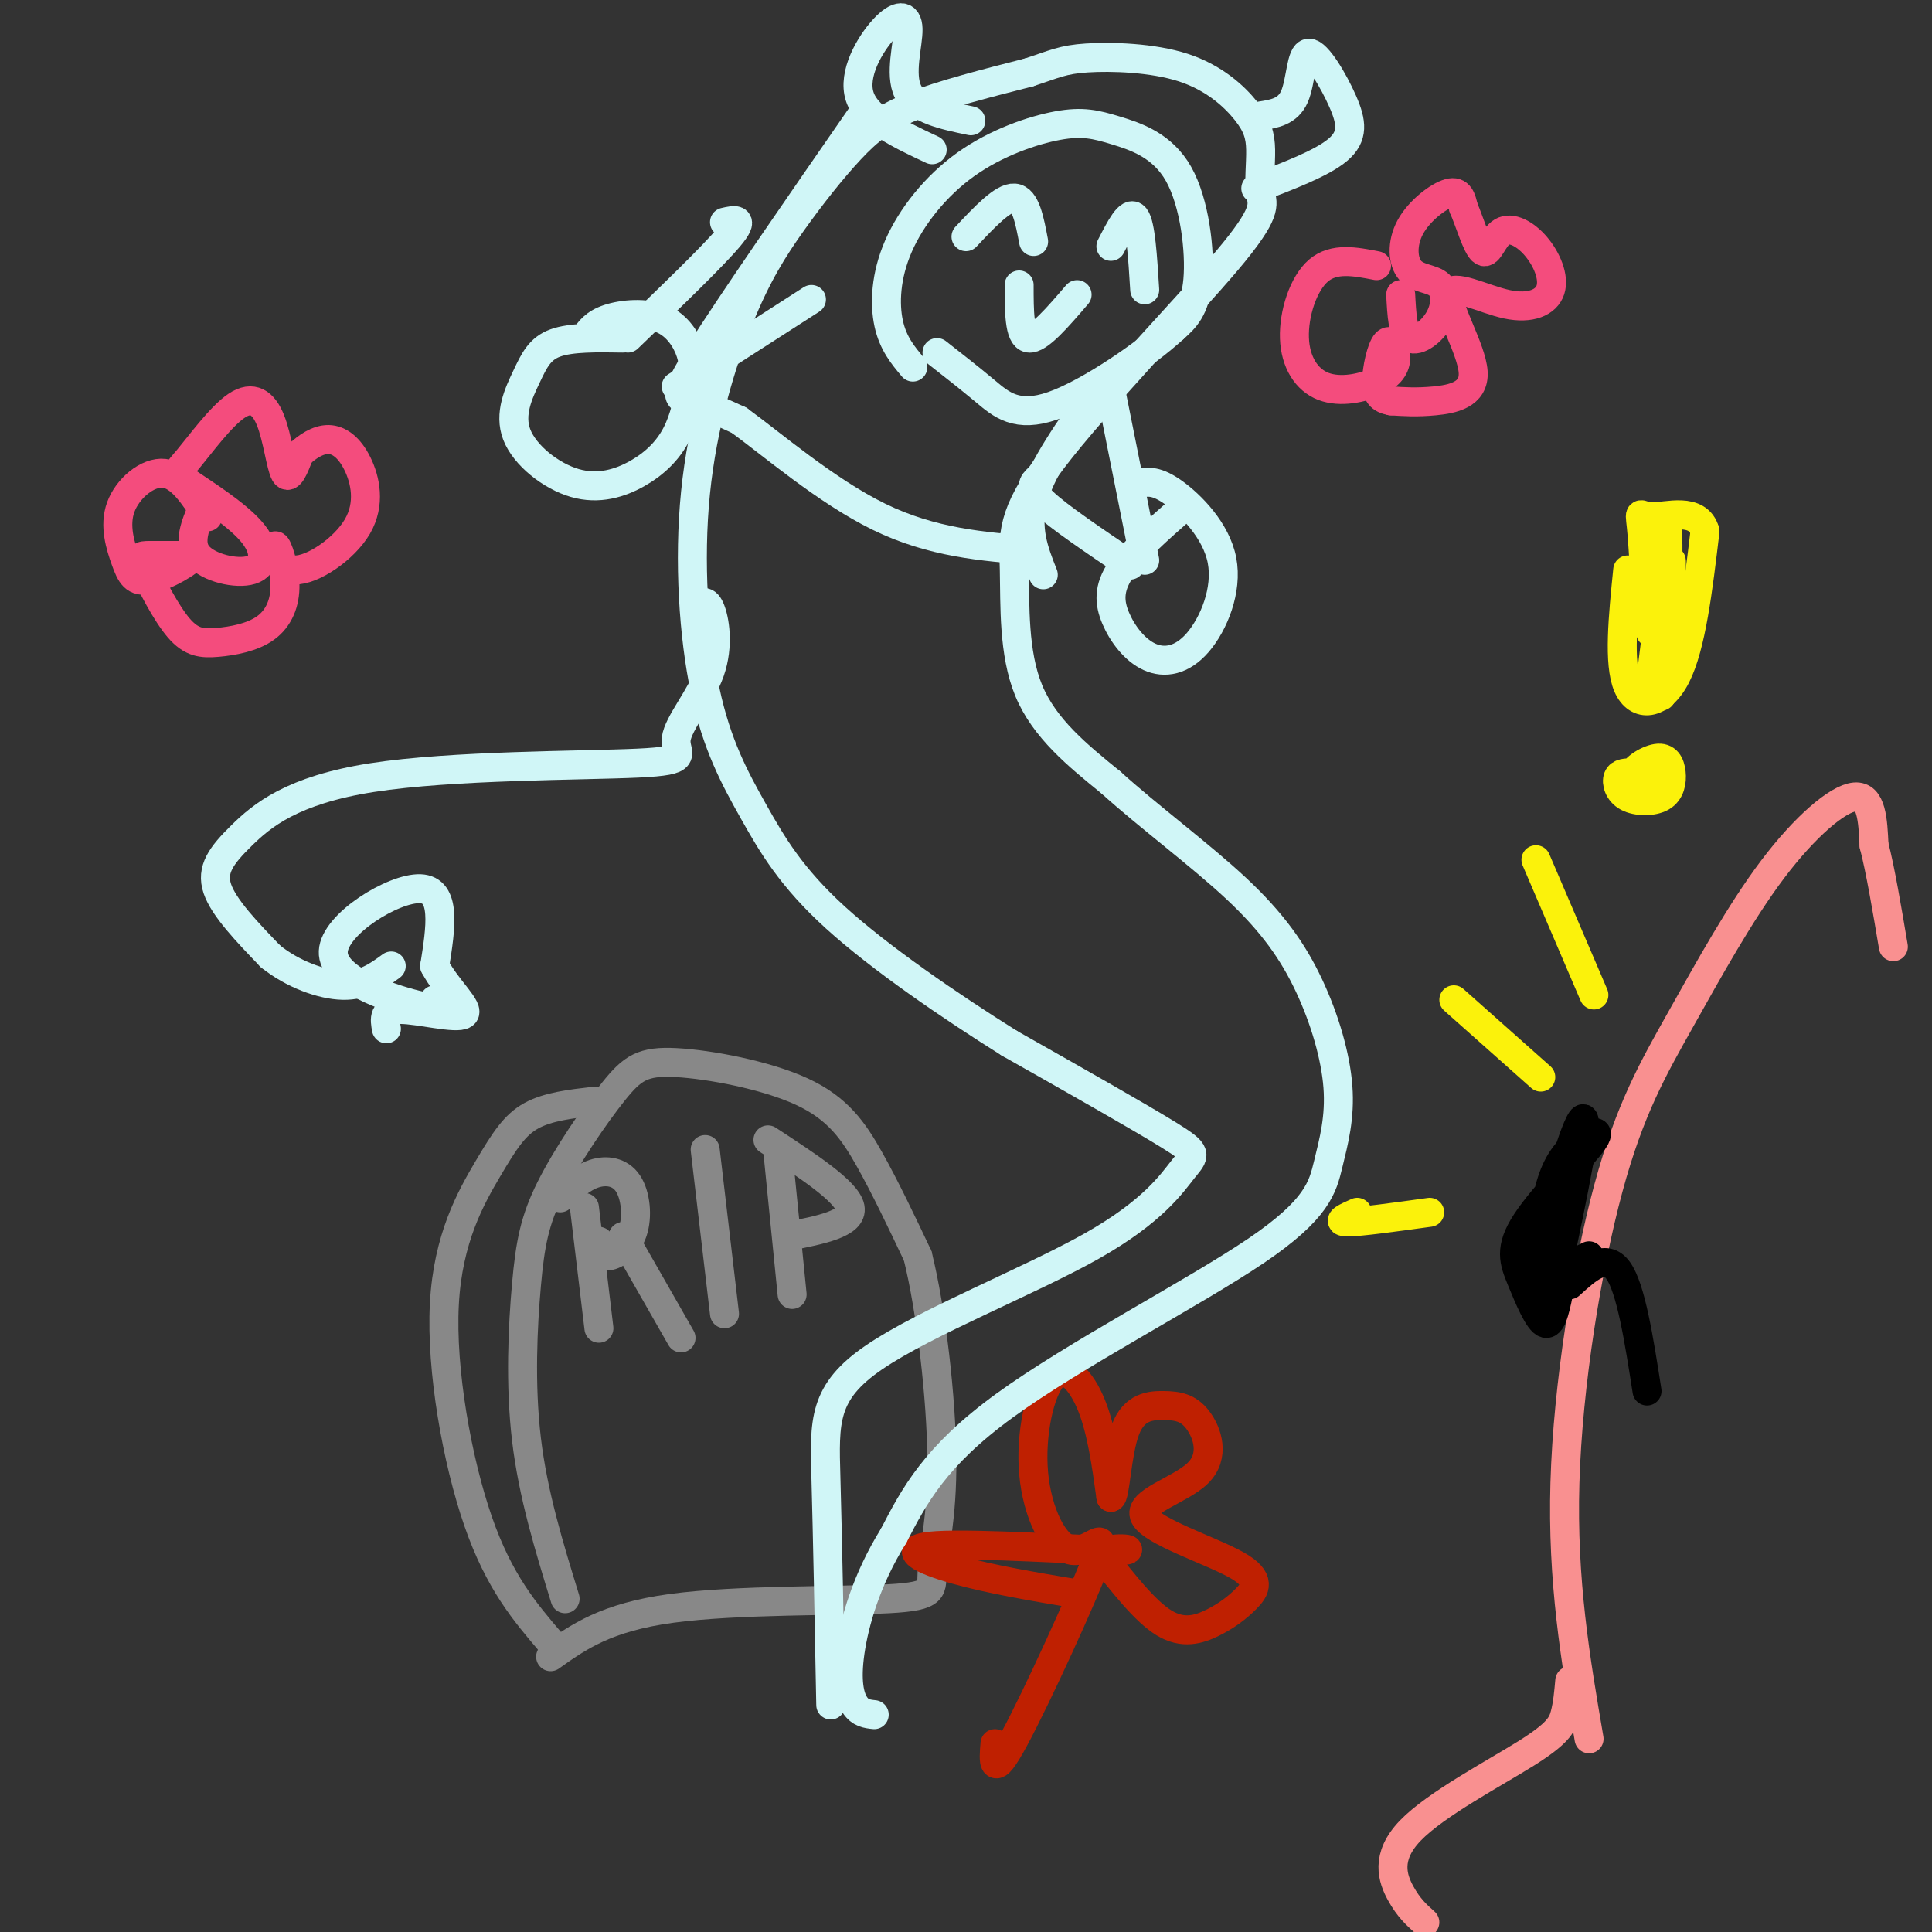 <svg viewBox='0 0 400 400' version='1.1' xmlns='http://www.w3.org/2000/svg' xmlns:xlink='http://www.w3.org/1999/xlink'><rect x="0" y="0" width="400" height="400" fill="#333333" stroke="none"/><g fill='none' stroke='#888888' stroke-width='6' stroke-linecap='round' stroke-linejoin='round'><path d='M117,331c-3.320,-10.783 -6.640,-21.566 -8,-33c-1.360,-11.434 -0.759,-23.520 0,-32c0.759,-8.480 1.676,-13.353 5,-20c3.324,-6.647 9.057,-15.068 13,-20c3.943,-4.932 6.098,-6.373 13,-6c6.902,0.373 18.550,2.562 26,6c7.450,3.438 10.700,8.125 14,14c3.300,5.875 6.650,12.937 10,20'/><path d='M190,260c2.826,11.309 4.890,29.580 5,42c0.110,12.420 -1.733,18.989 -2,23c-0.267,4.011 1.044,5.465 -9,6c-10.044,0.535 -31.441,0.153 -45,2c-13.559,1.847 -19.279,5.924 -25,10'/><path d='M123,228c-4.780,0.552 -9.560,1.104 -13,3c-3.440,1.896 -5.541,5.137 -9,11c-3.459,5.863 -8.278,14.348 -9,28c-0.722,13.652 2.651,32.472 7,45c4.349,12.528 9.675,18.764 15,25'/><path d='M121,250c0.000,0.000 3.000,25.000 3,25'/><path d='M116,248c2.233,-2.081 4.466,-4.163 7,-5c2.534,-0.837 5.370,-0.431 7,2c1.630,2.431 2.054,6.885 1,10c-1.054,3.115 -3.587,4.890 -5,5c-1.413,0.110 -1.707,-1.445 -2,-3'/><path d='M129,256c0.000,0.000 12.000,21.000 12,21'/><path d='M146,238c0.000,0.000 4.000,34.000 4,34'/><path d='M161,238c0.000,0.000 3.000,30.000 3,30'/><path d='M159,236c8.167,5.333 16.333,10.667 17,14c0.667,3.333 -6.167,4.667 -13,6'/></g>
<g fill='none' stroke='#BF2001' stroke-width='6' stroke-linecap='round' stroke-linejoin='round'><path d='M206,361c-0.317,3.792 -0.633,7.584 4,-1c4.633,-8.584 14.217,-29.545 17,-37c2.783,-7.455 -1.235,-1.404 -5,-2c-3.765,-0.596 -7.277,-7.840 -8,-16c-0.723,-8.160 1.344,-17.235 4,-20c2.656,-2.765 5.902,0.782 8,6c2.098,5.218 3.049,12.109 4,19'/><path d='M230,310c0.908,0.081 1.178,-9.218 3,-14c1.822,-4.782 5.195,-5.047 8,-5c2.805,0.047 5.043,0.405 7,3c1.957,2.595 3.633,7.426 0,11c-3.633,3.574 -12.577,5.893 -11,9c1.577,3.107 13.674,7.004 19,10c5.326,2.996 3.881,5.092 2,7c-1.881,1.908 -4.199,3.629 -7,5c-2.801,1.371 -6.086,2.392 -10,0c-3.914,-2.392 -8.457,-8.196 -13,-14'/><path d='M228,322c0.895,-2.268 9.632,-0.938 3,-1c-6.632,-0.062 -28.632,-1.517 -37,-1c-8.368,0.517 -3.105,3.005 4,5c7.105,1.995 16.053,3.498 25,5'/></g>
<g fill='none' stroke='#D0F6F7' stroke-width='6' stroke-linecap='round' stroke-linejoin='round'><path d='M172,353c-0.336,-17.608 -0.673,-35.216 -1,-47c-0.327,-11.784 -0.646,-17.743 10,-25c10.646,-7.257 32.256,-15.811 45,-23c12.744,-7.189 16.624,-13.012 19,-16c2.376,-2.988 3.250,-3.139 -3,-7c-6.250,-3.861 -19.625,-11.430 -33,-19'/><path d='M209,216c-12.373,-7.758 -26.807,-17.652 -36,-26c-9.193,-8.348 -13.147,-15.148 -17,-22c-3.853,-6.852 -7.605,-13.754 -10,-25c-2.395,-11.246 -3.431,-26.834 -2,-41c1.431,-14.166 5.331,-26.909 9,-36c3.669,-9.091 7.107,-14.530 11,-20c3.893,-5.470 8.240,-10.973 12,-15c3.760,-4.027 6.931,-6.579 13,-9c6.069,-2.421 15.034,-4.710 24,-7'/><path d='M213,15c5.415,-1.763 6.951,-2.671 12,-3c5.049,-0.329 13.609,-0.080 20,2c6.391,2.080 10.611,5.989 13,9c2.389,3.011 2.945,5.122 3,8c0.055,2.878 -0.393,6.523 0,9c0.393,2.477 1.627,3.785 -7,14c-8.627,10.215 -27.117,29.336 -36,41c-8.883,11.664 -8.161,15.871 -8,23c0.161,7.129 -0.240,17.180 3,25c3.240,7.820 10.120,13.410 17,19'/><path d='M230,162c7.712,6.993 18.491,14.976 26,22c7.509,7.024 11.746,13.090 15,20c3.254,6.910 5.524,14.664 6,21c0.476,6.336 -0.841,11.255 -2,16c-1.159,4.745 -2.158,9.316 -15,18c-12.842,8.684 -37.526,21.481 -52,32c-14.474,10.519 -18.737,18.759 -23,27'/><path d='M185,318c-5.607,8.976 -8.125,17.917 -9,24c-0.875,6.083 -0.107,9.310 1,11c1.107,1.690 2.554,1.845 4,2'/><path d='M230,81c0.000,0.000 7.000,35.000 7,35'/><path d='M215,99c-1.083,1.000 -2.167,2.000 1,5c3.167,3.000 10.583,8.000 18,13'/><path d='M245,105c-5.234,4.600 -10.469,9.200 -13,13c-2.531,3.800 -2.360,6.801 -1,10c1.360,3.199 3.909,6.598 7,8c3.091,1.402 6.726,0.809 10,-3c3.274,-3.809 6.189,-10.833 5,-17c-1.189,-6.167 -6.483,-11.476 -10,-14c-3.517,-2.524 -5.259,-2.262 -7,-2'/><path d='M150,46c2.167,-0.500 4.333,-1.000 1,3c-3.333,4.000 -12.167,12.500 -21,21'/><path d='M168,62c0.000,0.000 -28.000,18.000 -28,18'/><path d='M129,70c-5.372,-0.088 -10.744,-0.177 -14,1c-3.256,1.177 -4.398,3.618 -6,7c-1.602,3.382 -3.666,7.704 -2,12c1.666,4.296 7.063,8.565 12,10c4.937,1.435 9.415,0.037 13,-2c3.585,-2.037 6.276,-4.713 8,-8c1.724,-3.287 2.481,-7.185 3,-10c0.519,-2.815 0.799,-4.548 0,-7c-0.799,-2.452 -2.677,-5.622 -6,-7c-3.323,-1.378 -8.092,-0.965 -11,0c-2.908,0.965 -3.954,2.483 -5,4'/><path d='M201,25c-5.582,-1.158 -11.164,-2.316 -13,-6c-1.836,-3.684 0.075,-9.895 0,-13c-0.075,-3.105 -2.136,-3.105 -5,0c-2.864,3.105 -6.533,9.316 -5,14c1.533,4.684 8.266,7.842 15,11'/><path d='M261,24c2.812,-0.435 5.624,-0.871 7,-4c1.376,-3.129 1.317,-8.952 3,-9c1.683,-0.048 5.107,5.679 7,10c1.893,4.321 2.255,7.234 -1,10c-3.255,2.766 -10.128,5.383 -17,8'/><path d='M144,126c1.015,-1.087 2.031,-2.175 3,0c0.969,2.175 1.892,7.611 0,13c-1.892,5.389 -6.600,10.731 -7,14c-0.400,3.269 3.506,4.464 -8,5c-11.506,0.536 -38.424,0.412 -55,3c-16.576,2.588 -22.809,7.889 -27,12c-4.191,4.111 -6.340,7.032 -5,11c1.340,3.968 6.170,8.984 11,14'/><path d='M56,198c4.600,3.689 10.600,5.911 15,6c4.400,0.089 7.200,-1.956 10,-4'/><path d='M90,207c0.750,1.185 1.500,2.369 -4,1c-5.500,-1.369 -17.250,-5.292 -17,-11c0.250,-5.708 12.500,-13.202 18,-13c5.500,0.202 4.250,8.101 3,16'/><path d='M90,200c2.560,4.845 7.458,8.958 6,10c-1.458,1.042 -9.274,-0.988 -13,-1c-3.726,-0.012 -3.363,1.994 -3,4'/><path d='M211,59c0.000,5.333 0.000,10.667 2,11c2.000,0.333 6.000,-4.333 10,-9'/><path d='M200,49c3.833,-4.083 7.667,-8.167 10,-8c2.333,0.167 3.167,4.583 4,9'/><path d='M230,51c1.917,-3.750 3.833,-7.500 5,-6c1.167,1.500 1.583,8.250 2,15'/><path d='M189,76c-2.050,-2.443 -4.100,-4.885 -5,-9c-0.900,-4.115 -0.649,-9.901 2,-16c2.649,-6.099 7.698,-12.510 14,-17c6.302,-4.490 13.857,-7.060 19,-8c5.143,-0.940 7.873,-0.252 12,1c4.127,1.252 9.649,3.068 13,9c3.351,5.932 4.529,15.981 4,22c-0.529,6.019 -2.764,8.010 -5,10'/><path d='M243,68c-5.714,5.250 -17.500,13.375 -25,16c-7.500,2.625 -10.714,-0.250 -14,-3c-3.286,-2.750 -6.643,-5.375 -10,-8'/><path d='M179,23c-13.911,20.089 -27.822,40.178 -34,50c-6.178,9.822 -4.622,9.378 -2,10c2.622,0.622 6.311,2.311 10,4'/><path d='M153,87c6.578,4.756 18.022,14.644 29,20c10.978,5.356 21.489,6.178 32,7'/><path d='M216,119c-1.917,-4.833 -3.833,-9.667 -2,-16c1.833,-6.333 7.417,-14.167 13,-22'/></g>
<g fill='none' stroke='#F99090' stroke-width='6' stroke-linecap='round' stroke-linejoin='round'><path d='M329,360c-2.797,-16.339 -5.594,-32.678 -5,-53c0.594,-20.322 4.579,-44.628 9,-61c4.421,-16.372 9.278,-24.811 15,-35c5.722,-10.189 12.310,-22.128 19,-31c6.690,-8.872 13.483,-14.678 17,-15c3.517,-0.322 3.759,4.839 4,10'/><path d='M388,175c1.333,5.167 2.667,13.083 4,21'/><path d='M325,348c-0.220,2.443 -0.440,4.887 -1,7c-0.560,2.113 -1.459,3.896 -8,8c-6.541,4.104 -18.722,10.528 -24,16c-5.278,5.472 -3.651,9.992 -2,13c1.651,3.008 3.325,4.504 5,6'/></g>
<g fill='none' stroke='#000000' stroke-width='6' stroke-linecap='round' stroke-linejoin='round'><path d='M325,266c3.667,-3.333 7.333,-6.667 10,-3c2.667,3.667 4.333,14.333 6,25'/><path d='M329,260c0.000,0.000 -10.000,5.000 -10,5'/><path d='M318,269c0.540,-6.850 1.080,-13.700 2,-19c0.920,-5.300 2.221,-9.048 5,-12c2.779,-2.952 7.038,-5.106 5,-2c-2.038,3.106 -10.371,11.472 -14,17c-3.629,5.528 -2.554,8.219 -1,12c1.554,3.781 3.587,8.652 5,9c1.413,0.348 2.207,-3.826 3,-8'/><path d='M323,266c-0.257,-3.164 -2.399,-7.075 -1,-16c1.399,-8.925 6.338,-22.864 6,-17c-0.338,5.864 -5.954,31.533 -7,36c-1.046,4.467 2.477,-12.266 6,-29'/></g>
<g fill='none' stroke='#FBF20B' stroke-width='6' stroke-linecap='round' stroke-linejoin='round'><path d='M318,178c0.000,0.000 12.000,28.000 12,28'/><path d='M301,207c0.000,0.000 18.000,16.000 18,16'/><path d='M281,251c-2.250,1.000 -4.500,2.000 -2,2c2.500,0.000 9.750,-1.000 17,-2'/><path d='M338,160c-1.301,0.002 -2.602,0.004 -3,1c-0.398,0.996 0.107,2.987 2,4c1.893,1.013 5.175,1.049 7,0c1.825,-1.049 2.193,-3.185 2,-5c-0.193,-1.815 -0.949,-3.311 -3,-3c-2.051,0.311 -5.398,2.430 -5,4c0.398,1.570 4.542,2.591 6,2c1.458,-0.591 0.229,-2.796 -1,-5'/><path d='M337,118c-0.978,9.689 -1.956,19.378 0,24c1.956,4.622 6.844,4.178 10,-2c3.156,-6.178 4.578,-18.089 6,-30'/><path d='M353,110c-1.422,-5.129 -7.978,-2.952 -11,-3c-3.022,-0.048 -2.511,-2.322 -2,4c0.511,6.322 1.022,21.241 2,20c0.978,-1.241 2.422,-18.640 3,-21c0.578,-2.360 0.289,10.320 0,23'/><path d='M345,133c-0.415,7.584 -1.451,15.043 -1,9c0.451,-6.043 2.391,-25.589 2,-26c-0.391,-0.411 -3.112,18.311 -4,24c-0.888,5.689 0.056,-1.656 1,-9'/></g>
<g fill='none' stroke='#F44C7D' stroke-width='6' stroke-linecap='round' stroke-linejoin='round'><path d='M290,61c0.210,4.054 0.421,8.107 2,9c1.579,0.893 4.528,-1.375 6,-4c1.472,-2.625 1.469,-5.607 0,-7c-1.469,-1.393 -4.404,-1.198 -6,-3c-1.596,-1.802 -1.853,-5.600 0,-9c1.853,-3.400 5.815,-6.400 8,-7c2.185,-0.600 2.592,1.200 3,3'/><path d='M303,43c1.222,2.760 2.777,8.161 4,9c1.223,0.839 2.115,-2.883 4,-4c1.885,-1.117 4.762,0.372 7,3c2.238,2.628 3.837,6.396 3,9c-0.837,2.604 -4.111,4.043 -9,3c-4.889,-1.043 -11.393,-4.568 -12,-2c-0.607,2.568 4.683,11.230 5,16c0.317,4.770 -4.338,5.649 -8,6c-3.662,0.351 -6.331,0.176 -9,0'/><path d='M288,83c-2.154,-0.390 -3.039,-1.366 -3,-4c0.039,-2.634 1.002,-6.926 2,-8c0.998,-1.074 2.032,1.070 2,3c-0.032,1.930 -1.130,3.647 -4,5c-2.870,1.353 -7.512,2.342 -11,1c-3.488,-1.342 -5.824,-5.015 -6,-10c-0.176,-4.985 1.807,-11.281 5,-14c3.193,-2.719 7.597,-1.859 12,-1'/><path d='M42,105c-1.568,3.721 -3.135,7.442 -1,10c2.135,2.558 7.973,3.954 11,3c3.027,-0.954 3.244,-4.259 0,-8c-3.244,-3.741 -9.950,-7.919 -13,-10c-3.050,-2.081 -2.444,-2.066 0,-5c2.444,-2.934 6.727,-8.817 10,-11c3.273,-2.183 5.535,-0.665 7,3c1.465,3.665 2.133,9.476 3,11c0.867,1.524 1.934,-1.238 3,-4'/><path d='M62,94c1.510,-1.437 3.786,-3.030 6,-3c2.214,0.030 4.368,1.684 6,5c1.632,3.316 2.742,8.295 0,13c-2.742,4.705 -9.337,9.135 -13,9c-3.663,-0.135 -4.395,-4.835 -4,-5c0.395,-0.165 1.916,4.204 2,8c0.084,3.796 -1.269,7.017 -4,9c-2.731,1.983 -6.839,2.727 -10,3c-3.161,0.273 -5.373,0.073 -8,-3c-2.627,-3.073 -5.669,-9.020 -7,-12c-1.331,-2.980 -0.952,-2.994 1,-3c1.952,-0.006 5.476,-0.003 9,0'/><path d='M40,115c-0.390,1.234 -5.864,4.320 -9,5c-3.136,0.680 -3.933,-1.044 -5,-4c-1.067,-2.956 -2.403,-7.142 -1,-11c1.403,-3.858 5.544,-7.388 9,-7c3.456,0.388 6.228,4.694 9,9'/></g>
</svg>